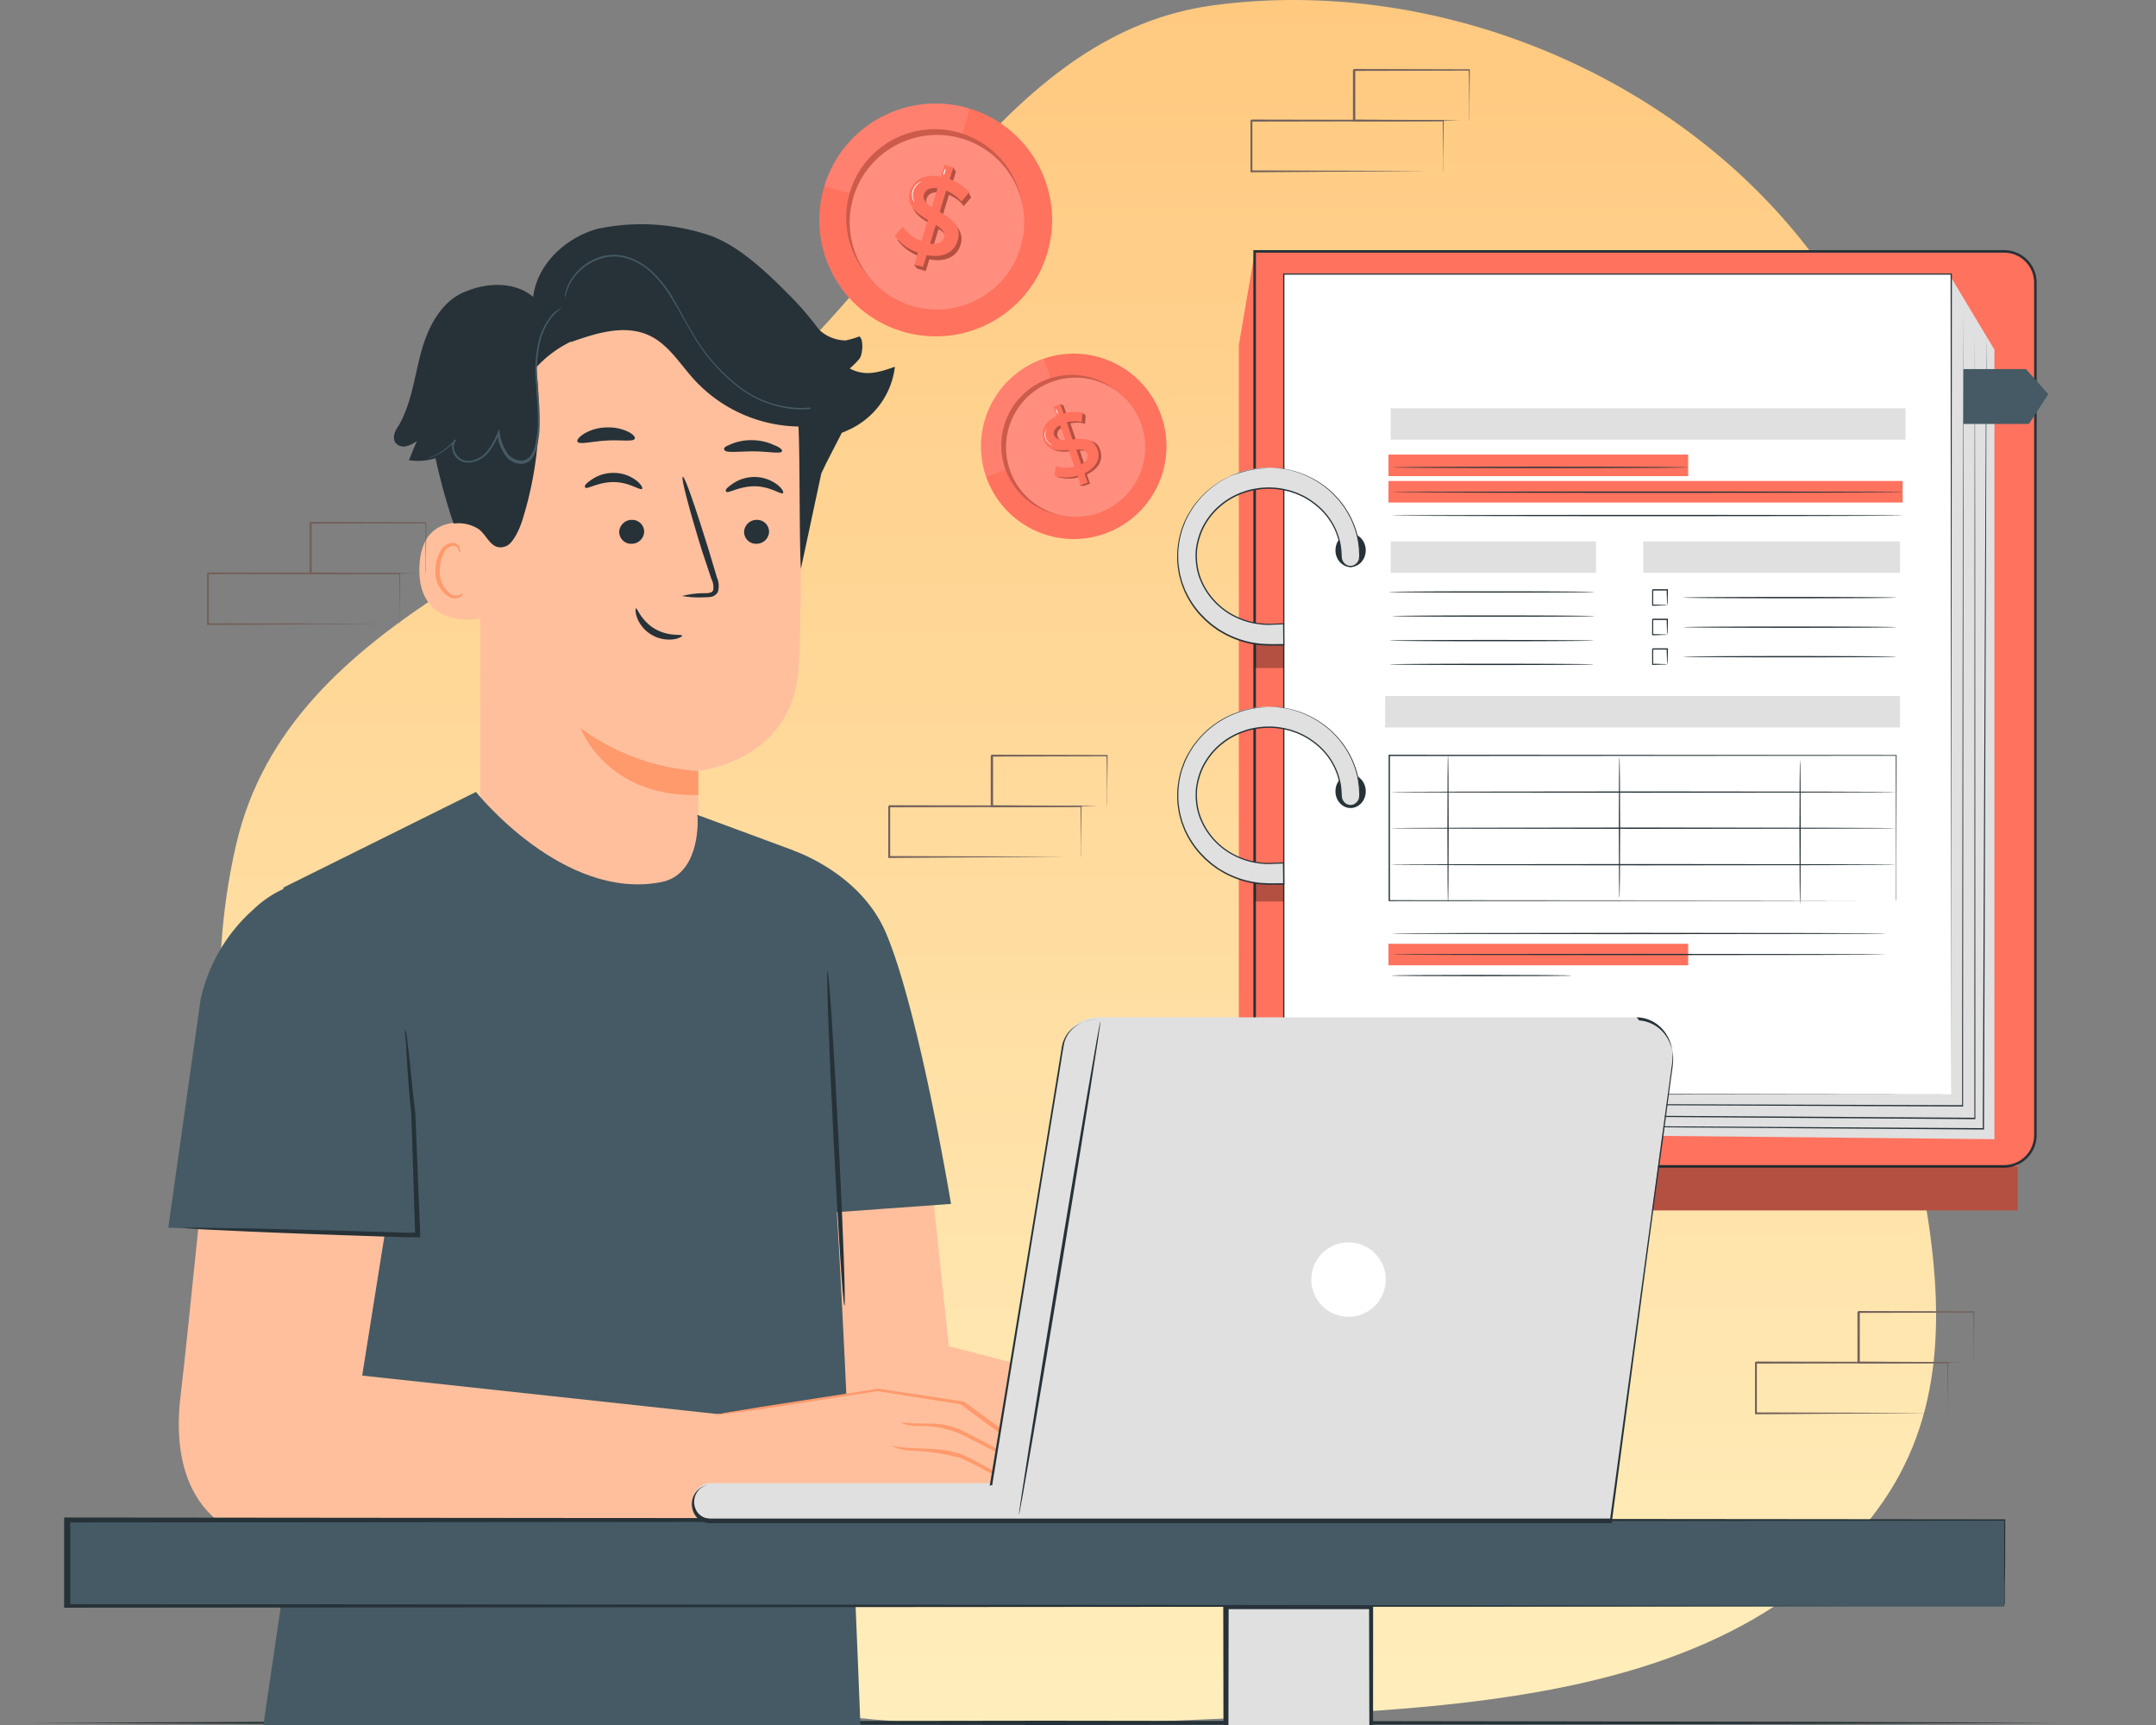 <svg width="500" height="400" fill="none" xmlns="http://www.w3.org/2000/svg"><rect width="100%" height="100%" fill="#808080" stroke="none"/><g clip-path="url(#a)"><path fill-rule="evenodd" clip-rule="evenodd" d="M431.07 195.939c-2.648-47.943 17.607-100.042-11.666-138.167C387.912 16.78 332.657-5.651 281.411 1.229c-47.381 6.378-69.14 57.976-105.427 89.15-42.228 36.261-108.72 51.239-121.245 105.56-13.885 60.269 12.096 127.49 58.189 168.696 44.447 39.702 109.006 36.62 168.483 33.969 55.899-2.508 120.672-3.512 153.954-48.516 31.707-42.927-1.432-100.759-4.295-154.149Z" fill="url(#b)"/><path d="m7 399.505 58.875-.252 58.875-.091L242.5 399l117.75.162 58.875.091 58.875.252-58.875.242-58.875.091L242.5 400l-117.75-.162-58.875-.091L7 399.505Z" fill="#263238"/><g clip-path="url(#c)"><path d="M291.014 58.296 287.3 80.034V280.67h180.634v-12.753l-176.92-209.62Z" fill="#FF725E"/><path d="M291.013 58.296h173.793a7.225 7.225 0 0 1 7.227 7.226v197.71a7.225 7.225 0 0 1-7.227 7.226H291.013V58.296Z" fill="#FF725E"/><path d="M464.806 270.749H290.67V58h174.136a7.528 7.528 0 0 1 7.517 7.522v197.71c0 4.152-3.365 7.511-7.517 7.517Zm-173.544-.593h173.544c3.821 0 6.919-3.103 6.924-6.924V65.522a6.93 6.93 0 0 0-6.924-6.93H291.262v211.564Z" fill="#263238"/><path d="m452.504 64.367 10.028 16.72v183.075l-156.273-1.557-8.552-8.849L452.504 64.367Z" fill="#E0E0E0"/><path d="M452.504 63.562H297.707v190.194h154.797V63.562Z" fill="#fff"/><path d="M452.504 253.756c0-1.185-.053-77.077-.136-190.194l.136.136H297.718l.154-.154v190.194l-.124-.131 154.798.131-154.84.172h-.13V63.431h155.088v.137c-.101 113.111-.16 188.985-.16 190.188Z" fill="#263238"/><path d="M316.731 127.607c0 2.138-1.575 3.874-3.512 3.874s-3.512-1.736-3.512-3.874 1.569-3.867 3.512-3.867 3.512 1.735 3.512 3.867Z" fill="#263238"/><path d="M291.013 154.912h6.693l-.017-5.763h-6.676v5.763Z" fill="#000" opacity=".3"/><path d="M294.224 108.446c-11.645 0-21.116 9.216-21.116 20.547 0 11.331 9.584 20.553 21.228 20.553h3.365l-.054-4.875-3.311.137c-9.269 0-16.927-7.108-16.927-15.815s7.539-15.808 16.815-15.808c9.275 0 16.815 7.107 16.815 15.808a2.161 2.161 0 0 0 1.925 2.375 2.157 2.157 0 0 0 2.375-2.375c0-11.313-9.47-20.547-21.115-20.547Z" fill="#E0E0E0"/><path d="M294.224 108.446h.497l1.469.06c.646.059 1.434.183 2.369.325 1.067.225 2.115.527 3.14.901a21.678 21.678 0 0 1 7.546 4.708l.912.978c.154.166.314.325.462.497l.426.551c.278.379.592.74.853 1.137l.782 1.244a21.093 21.093 0 0 1 2.292 5.822c.237 1.102.379 2.227.427 3.353.082.592.065 1.19-.066 1.777a2.447 2.447 0 0 1-1.131 1.427 2.123 2.123 0 0 1-1.854.089 2.37 2.37 0 0 1-1.273-1.398 2.943 2.943 0 0 1-.166-.965l-.053-.936a13.55 13.55 0 0 0-.237-1.884 15.402 15.402 0 0 0-3.465-7.018 17.618 17.618 0 0 0-4.899-3.838c-.314-.16-.645-.297-.971-.451a8.393 8.393 0 0 0-.989-.402l-1.025-.35c-.343-.106-.705-.178-1.054-.266a18.965 18.965 0 0 0-2.162-.374 18.05 18.05 0 0 0-4.448.119c-.747.112-1.493.266-2.221.462-.362.107-.717.243-1.084.361l-.539.19-.527.237a16.227 16.227 0 0 0-3.945 2.41 15.699 15.699 0 0 0-3.169 3.483 14.552 14.552 0 0 0-1.996 4.342 13.212 13.212 0 0 0-.515 4.815 14.006 14.006 0 0 0 1.101 4.78 16.346 16.346 0 0 0 7.949 8.263 16.767 16.767 0 0 0 5.431 1.611c.924.112 1.854.16 2.784.136l2.766-.113h.16v.154c0 1.653.018 3.282.048 4.875v.148h-3.862l-1.842-.095-1.807-.272a22.369 22.369 0 0 1-6.651-2.423c-.498-.302-1.013-.562-1.481-.9l-1.38-1.001-1.274-1.114a5.608 5.608 0 0 1-.592-.592l-.592-.592a20.793 20.793 0 0 1-3.554-5.331c-.243-.468-.385-.971-.592-1.445l-.273-.723-.201-.74c-.119-.492-.278-.971-.367-1.463-.089-.492-.154-.989-.231-1.475a20.014 20.014 0 0 1 .112-5.674c.136-.889.332-1.771.593-2.63.118-.42.266-.829.432-1.232.16-.397.284-.811.474-1.185.349-.752.746-1.48 1.184-2.185.214-.338.427-.675.634-1.013.207-.338.474-.622.705-.93a21.049 21.049 0 0 1 6.166-5.331c.26-.148.509-.308.764-.438l.776-.361c.474-.243.965-.45 1.469-.634l1.386-.486c.444-.13.876-.219 1.279-.325a15.973 15.973 0 0 1 2.18-.397c.314-.042.592-.101.876-.113l.729-.029.983-.042h.332l-.338.03-.983.059-.723.041c-.272 0-.556.083-.876.125-.729.095-1.451.231-2.162.42-.403.107-.829.202-1.274.338l-1.344.432c-.504.166-1.001.368-1.481.593l-.764.367c-.255.13-.498.29-.758.438a20.913 20.913 0 0 0-6.089 5.331c-.231.302-.474.592-.693.924l-.628 1.001c-.42.699-.805 1.421-1.143 2.168-.184.373-.302.782-.462 1.184a10.94 10.94 0 0 0-.426 1.22 18.817 18.817 0 0 0-.593 2.601 19.558 19.558 0 0 0-.094 5.609c.077.479.154.965.231 1.457.088.485.242.959.367 1.445l.195.729.273.71c.195.474.337.972.592 1.428a20.403 20.403 0 0 0 3.554 5.277l.592.592c.178.214.379.415.592.593l1.256 1.096 1.368.989c.462.325.972.592 1.463.888a22.222 22.222 0 0 0 6.569 2.369l1.777.261 1.818.095c1.22.029 2.458 0 3.708 0l-.148.148c0-1.599-.036-3.216-.053-4.869l.154.148-2.772.113c-.468.029-.942.029-1.41 0a10.418 10.418 0 0 1-1.422-.125 16.977 16.977 0 0 1-5.573-1.611 16.617 16.617 0 0 1-8.097-8.422 14.15 14.15 0 0 1-1.125-4.881 13.637 13.637 0 0 1 .527-4.916 14.717 14.717 0 0 1 2.037-4.424 15.912 15.912 0 0 1 3.228-3.554 16.577 16.577 0 0 1 4.022-2.452l.533-.243.557-.19c.367-.118.728-.26 1.102-.367.74-.201 1.492-.355 2.25-.468a18.097 18.097 0 0 1 4.526-.112c.74.082 1.474.207 2.197.379.355.088.717.165 1.072.266l1.037.361c.349.113.687.255 1.012.415.326.154.664.29.984.456a18.16 18.16 0 0 1 1.83 1.12 17.346 17.346 0 0 1 3.139 2.789 15.586 15.586 0 0 1 3.512 7.149c.125.634.208 1.274.243 1.914 0 .319.03.639.048.953 0 .296.053.592.148.877a2.13 2.13 0 0 0 1.137 1.261 1.857 1.857 0 0 0 1.641-.071c.497-.278.864-.74 1.024-1.285a4.745 4.745 0 0 0 .065-1.688 20.108 20.108 0 0 0-.414-3.317 20.633 20.633 0 0 0-2.251-5.769l-.764-1.238c-.267-.397-.592-.758-.847-1.125l-.415-.551c-.148-.172-.308-.332-.462-.498l-.9-.971a21.527 21.527 0 0 0-7.463-4.738 23.837 23.837 0 0 0-3.115-.924c-.93-.148-1.718-.285-2.37-.356l-1.463-.083h-.485ZM316.731 183.491c0 2.138-1.575 3.873-3.512 3.873s-3.512-1.735-3.512-3.873 1.569-3.868 3.512-3.868 3.512 1.73 3.512 3.868Z" fill="#263238"/><path d="M441.251 111.532H322.003v4.993h119.248v-4.993ZM391.503 105.414h-69.5v4.993h69.5v-4.993ZM391.503 218.845h-69.5v4.993h69.5v-4.993Z" fill="#FF725E"/><path d="M441.914 94.67H322.518v7.279h119.396v-7.28ZM440.629 161.404H321.233v7.279h119.396v-7.279ZM370.133 125.546h-47.615v7.279h47.615v-7.279ZM440.629 125.546h-59.533v7.279h59.533v-7.279Z" fill="#E0E0E0"/><path d="M391.503 108.387c0 .083-15.317.148-34.217.148s-34.223-.065-34.223-.148c0-.083 15.323-.154 34.223-.154s34.217.065 34.217.154ZM441.251 114.126c0 .083-26.488.154-59.153.154-32.666 0-59.16-.071-59.16-.154 0-.082 26.482-.154 59.16-.154 32.677 0 59.153.054 59.153.154ZM441.251 119.54c0 .083-26.488.154-59.153.154-32.666 0-59.16-.071-59.16-.154s26.482-.154 59.16-.154c32.677 0 59.153.071 59.153.154ZM369.724 137.268c0 .083-10.661.154-23.792.154-13.132 0-23.787-.071-23.787-.154s10.661-.154 23.787-.154c13.125 0 23.792.071 23.792.154ZM369.724 142.859c0 .083-10.477.154-23.395.154-12.919 0-23.396-.071-23.396-.154s10.472-.154 23.396-.154c12.924 0 23.395.071 23.395.154ZM369.528 148.545c0 .083-10.566.154-23.597.154-13.03 0-23.591-.071-23.591-.154s10.561-.154 23.591-.154c13.031 0 23.597.089 23.597.154ZM369.528 154.059c0 .083-10.566.154-23.597.154-13.03 0-23.591-.071-23.591-.154s10.561-.154 23.591-.154c13.031 0 23.597.071 23.597.154ZM439.71 138.577c0 .089-11.028.154-24.633.154-13.606 0-24.646-.065-24.646-.154s11.034-.166 24.622-.166c13.587 0 24.657.083 24.657.166ZM386.652 140.359a7.344 7.344 0 0 1-.065-1.018c0-.634-.053-1.505-.065-2.547l.13.136h-3.394l.143-.154v3.548l-.125-.13c.989 0 1.818.041 2.417.065.325 0 .651.029.977.065a4.529 4.529 0 0 1-.894.065c-.593 0-1.457.059-2.5.071h-.13v-3.684c-.13.142.178-.184.148-.154h3.518v.13c0 1.102-.041 2.008-.065 2.63 0 .326-.036.658-.095.977ZM439.71 145.43c0 .082-11.028.154-24.633.154-13.606 0-24.646-.072-24.646-.154 0-.083 11.034-.154 24.646-.154 13.611 0 24.633.065 24.633.154ZM386.652 147.212a7.43 7.43 0 0 1-.065-1.024c0-.628-.053-1.505-.065-2.541l.13.13h-3.393c-.036.03.272-.29.142-.154v3.554l-.125-.136c.989 0 1.819.041 2.417.071.326 0 .651.017.977.065a6.488 6.488 0 0 1-.894.065c-.592 0-1.457.053-2.5.065h-.13v-3.684l.148-.154h3.518v.136c0 1.096-.041 2.008-.065 2.624a5.984 5.984 0 0 1-.095.983ZM439.71 152.277c0 .082-11.028.154-24.633.154-13.606 0-24.646-.072-24.646-.154 0-.083 11.034-.154 24.646-.154 13.611 0 24.633.071 24.633.154ZM386.652 154.059a7.43 7.43 0 0 1-.065-1.024c0-.628-.053-1.499-.065-2.541l.13.13h-3.393l.142-.154v3.578l-.125-.131c.989 0 1.819.042 2.417.065.326 0 .651.024.977.066a5.035 5.035 0 0 1-.894.065c-.592 0-1.457.053-2.5.071h-.13v-3.696l.148-.154h3.518v.13c0 1.102-.041 2.008-.065 2.63a6.477 6.477 0 0 1-.095.965ZM439.711 208.895v-8.909c0-5.763-.03-14.185-.054-24.829l.089.095-117.554.059.148-.154v33.726l-.142-.148 83.959.065 24.663.047h8.944-8.896l-24.628.042-84.06.065h-.142v-33.939h.154l117.554.059h.095v.095c0 10.661-.042 19.108-.053 24.877v8.274c0 .385-.077.575-.077.575Z" fill="#263238"/><path d="M439.711 183.669c0 .082-26.245.154-58.638.154s-58.638-.072-58.638-.154c0-.083 26.245-.154 58.638-.154s58.638.071 58.638.154ZM439.711 192.044c0 .083-26.245.154-58.638.154s-58.638-.071-58.638-.154 26.245-.154 58.638-.154 58.638.071 58.638.154ZM439.711 200.508c0 .088-26.245.154-58.638.154s-58.638-.066-58.638-.154c0-.089 26.245-.154 58.638-.154s58.638.071 58.638.154Z" fill="#263238"/><path d="M335.815 209.203c-.083 0-.148-7.629-.148-17.035s.065-17.04.148-17.04c.083 0 .148 7.628.148 17.04 0 9.412-.065 17.035-.148 17.035ZM375.57 208.178c-.083 0-.148-7.285-.148-16.271 0-8.985.065-16.27.148-16.27.083 0 .148 7.285.148 16.27 0 8.986-.065 16.271-.148 16.271ZM417.458 209.712c-.077 0-.142-7.51-.142-16.78 0-9.269.065-16.78.142-16.78.077 0 .148 7.511.148 16.78 0 9.27-.065 16.78-.148 16.78ZM437.377 216.464c0 .089-25.676.154-57.335.154-31.658 0-57.334-.065-57.334-.154s25.664-.154 57.334-.154c31.671 0 57.335.071 57.335.154ZM437.377 221.333c0 .089-25.676.154-57.335.154-31.658 0-57.334-.065-57.334-.154s25.664-.154 57.334-.154c31.671 0 57.335.077 57.335.154ZM364.435 226.214c0 .088-9.34.154-20.861.154-11.52 0-20.866-.066-20.866-.154 0-.089 9.34-.154 20.866-.154s20.861.071 20.861.154Z" fill="#263238"/><path d="M291.013 209.055h6.693l-.017-5.764h-6.676v5.764Z" fill="#000" opacity=".3"/><path d="M294.224 163.88c-11.645 0-21.116 9.216-21.116 20.547 0 11.33 9.584 20.553 21.228 20.553h3.365l-.054-4.875-3.311.136c-9.269 0-16.927-7.107-16.927-15.814s7.545-15.809 16.815-15.809c9.269 0 16.815 7.108 16.815 15.809a2.162 2.162 0 1 0 4.3 0c0-11.307-9.47-20.547-21.115-20.547Z" fill="#E0E0E0"/><path d="M294.224 163.88h.497l1.469.059c.646.053 1.433.184 2.369.326 1.066.225 2.115.527 3.14.894a21.759 21.759 0 0 1 7.545 4.739l.913.971c.154.166.314.326.462.503l.426.551c.278.373.592.735.853 1.137l.782 1.244a21.1 21.1 0 0 1 2.292 5.823c.237 1.101.379 2.227.426 3.352a4.964 4.964 0 0 1-.065 1.777 2.447 2.447 0 0 1-1.131 1.427 2.123 2.123 0 0 1-1.854.089 2.38 2.38 0 0 1-1.273-1.404 2.93 2.93 0 0 1-.166-.959l-.054-.936a13.366 13.366 0 0 0-.236-1.883 15.474 15.474 0 0 0-3.459-7.049 16.68 16.68 0 0 0-3.092-2.742 18.179 18.179 0 0 0-1.807-1.096c-.314-.166-.645-.296-.971-.45-.32-.16-.652-.29-.989-.403l-1.025-.355c-.344-.101-.705-.172-1.054-.261a16.643 16.643 0 0 0-2.162-.373 18.372 18.372 0 0 0-6.669.592c-.362.101-.717.243-1.084.362l-.539.189-.528.231a16.455 16.455 0 0 0-3.944 2.417 15.572 15.572 0 0 0-3.169 3.482 14.494 14.494 0 0 0-1.996 4.336 13.22 13.22 0 0 0-.515 4.816c.077 1.646.45 3.263 1.101 4.779a16.335 16.335 0 0 0 7.949 8.293 16.757 16.757 0 0 0 5.431 1.605c.462.077.924.112 1.392.118.462.03.93.03 1.392 0l2.766-.112h.16v.154c0 1.652.018 3.275.047 4.868v.154h-3.861l-1.842-.088-1.807-.273a22.357 22.357 0 0 1-6.651-2.422c-.498-.303-1.013-.593-1.481-.901l-1.38-1.007-1.274-1.113a5.705 5.705 0 0 1-.592-.592l-.592-.593a20.634 20.634 0 0 1-3.554-5.33c-.243-.462-.385-.966-.592-1.446l-.273-.716-.201-.741c-.119-.491-.279-.977-.367-1.469l-.231-1.469a20.057 20.057 0 0 1 .112-5.68c.136-.888.332-1.765.592-2.624.119-.42.267-.829.433-1.232.16-.402.284-.811.474-1.184.349-.752.746-1.481 1.184-2.18l.634-1.013c.225-.325.474-.622.705-.93a20.994 20.994 0 0 1 6.166-5.36c.26-.148.509-.308.764-.444l.776-.356c.473-.242.965-.456 1.469-.633l1.386-.486c.444-.13.876-.225 1.279-.326.717-.183 1.445-.32 2.18-.403.313-.035.592-.094.876-.112h.729l.983-.036h.338-.338l-.983.066-.723.041c-.272 0-.557.083-.877.124a15.77 15.77 0 0 0-2.161.421c-.403.107-.83.201-1.274.338l-1.368.491c-.498.184-.989.397-1.463.64l-.764.361c-.255.136-.498.296-.758.444a20.915 20.915 0 0 0-6.089 5.331c-.231.308-.474.592-.693.924l-.628 1.007c-.42.699-.805 1.421-1.143 2.162-.184.373-.302.782-.462 1.184-.16.38-.302.77-.427 1.167a20.515 20.515 0 0 0-.675 8.216l.231 1.451c.089.485.243.959.367 1.451l.196.728.272.711c.196.468.338.966.593 1.428a20.416 20.416 0 0 0 3.553 5.277l.593.592c.177.213.379.415.592.593l1.256 1.095 1.315.966c.462.331.971.592 1.463.888a21.816 21.816 0 0 0 6.568 2.369l1.777.267 1.819.089c1.22.035 2.458 0 3.707 0l-.148.148c0-1.599-.018-3.222-.053-4.875l.154.148-2.772.113c-.468.029-.942.029-1.41 0a10.396 10.396 0 0 1-1.421-.119 16.915 16.915 0 0 1-5.526-1.634 16.576 16.576 0 0 1-8.097-8.423 14.123 14.123 0 0 1-1.126-4.88c-.047-.83-.035-1.659.042-2.488.101-.823.266-1.635.486-2.429a14.717 14.717 0 0 1 2.037-4.424 16.166 16.166 0 0 1 3.228-3.554 16.558 16.558 0 0 1 4.022-2.452l.533-.237.557-.189c.367-.125.728-.267 1.101-.368a19.7 19.7 0 0 1 2.251-.474 18.379 18.379 0 0 1 4.525-.112c.741.089 1.475.213 2.198.379.355.095.716.166 1.072.272l1.036.362c.344.112.682.249 1.013.408.326.154.664.297.983.462.634.338 1.244.711 1.831 1.12a16.535 16.535 0 0 1 3.139 2.79 15.577 15.577 0 0 1 3.512 7.149c.125.633.207 1.273.243 1.913 0 .32.03.634.047.953 0 .297.054.593.148.877.19.557.599 1.019 1.138 1.262a1.859 1.859 0 0 0 1.64-.077 2.177 2.177 0 0 0 1.025-1.286c.124-.55.142-1.119.065-1.682a20.121 20.121 0 0 0-.414-3.317 20.713 20.713 0 0 0-2.251-5.775l-.764-1.232c-.267-.396-.593-.758-.847-1.131l-.415-.545c-.148-.177-.308-.337-.462-.503l-.9-.966a21.727 21.727 0 0 0-7.463-4.738 24.74 24.74 0 0 0-3.116-.918c-.93-.148-1.717-.29-2.369-.356l-1.463-.088-.497-.012Z" fill="#263238"/><path d="M291.014 270.453 287.3 280.67h180.634v-10.217h-176.92Z" fill="#000" opacity=".3"/><path d="M302.149 258.352h12.053l33.074.166 110.76.669-.154.154v-15.157c0-47.242.03-90 .042-120.954 0-15.477.041-27.998.053-36.657v-13.44 3.477c0 2.28 0 5.639.03 9.963 0 8.66.029 21.18.047 36.657 0 30.954.03 73.712.048 120.954v15.329h-.154l-110.731-.764-33.08-.267-8.938-.083-2.322-.029-.728-.018Z" fill="#263238"/><path d="M299.584 255.835h12.041l33.003.077 110.565.361-.154.154v-15.992c.071-47.384.131-90.285.172-121.345.036-15.518.065-28.081.089-36.77 0-4.336.03-7.7.036-9.998v-3.483 50.251c0 31.06-.048 73.955-.077 121.345v16.146h-.154l-110.565-.462-33.003-.166-8.92-.065h-2.316l-.717-.053Z" fill="#263238"/><path d="M304.447 260.762h3.11l8.932.03 33.026.166 110.464.651-.154.154c0-4.46.036-9.216.054-14.013.195-46.834.373-89.219.503-119.906.083-15.34.148-27.755.19-36.337 0-4.289.053-7.618.065-9.88 0-1.126 0-1.984.029-2.57.03-.587 0-.877 0-.877v13.326c0 8.583-.053 20.998-.088 36.338-.107 30.687-.255 73.072-.415 119.906 0 4.797-.036 9.553-.053 14.013v.154h-.154l-110.464-.758-33.027-.26-8.932-.083-2.322-.03-.764-.024Z" fill="#263238"/><path d="M455.347 85.59h14.506l5.171 5.804-4.496 6.918h-15.193l.012-12.723Z" fill="#455A64"/><path d="M111.382 106.176v85.001c0 14.458 17.319 40.36 40.183 39.34h1.863c19.758-2.395 8.515-25.902 8.515-39.385v-12.396s21.644-1.996 23.218-23.418c.776-10.356.621-31.8.244-51.182-.443-20.757-16.743-37.721-37.477-38.985l-2.062-.133c-22.487-.178-35.038 18.805-34.484 41.158Z" fill="#FFBF9D"/><path d="M161.921 178.78a51.755 51.755 0 0 1-27.299-9.957s5.855 16.078 27.343 15.523l-.044-5.566Z" fill="#FF9A6C"/><path d="M148.903 113.361c-.421.444-2.905-1.53-6.497-1.574-3.593-.045-6.254 1.73-6.653 1.286-.399-.444.244-1.02 1.419-1.841 1.553-1.086 3.415-1.618 5.3-1.574a8.562 8.562 0 0 1 5.167 1.818c1.109.887 1.464 1.686 1.264 1.885ZM149.391 123.34a2.898 2.898 0 0 1-2.972 2.75c-1.508.045-2.772-1.153-2.816-2.683v-.111a2.914 2.914 0 0 1 2.971-2.75 2.775 2.775 0 0 1 2.817 2.728v.066ZM158.174 138.198a21.278 21.278 0 0 1 5.411-.643c.842 0 1.641-.155 1.818-.709.133-.865 0-1.752-.399-2.528l-2.218-6.653c-2.883-9.336-4.923-16.987-4.435-17.098.488-.111 3.016 7.363 5.921 16.699l1.996 6.652a4.905 4.905 0 0 1 .222 3.327 2.28 2.28 0 0 1-1.464 1.131 6.277 6.277 0 0 1-1.441.111 22.098 22.098 0 0 1-5.411-.289ZM147.219 101.719c-.333.798-3.216.222-6.653.443-3.437.222-6.232.998-6.653.244-.177-.354.355-1.086 1.508-1.818a10.522 10.522 0 0 1 5.012-1.464c1.752-.11 3.526.2 5.122.932 1.22.576 1.819 1.286 1.664 1.663ZM181.348 104.668c-.377.643-3.172 0-6.653 0-3.482 0-6.209.4-6.653-.266-.443-.665.377-.909 1.552-1.441a12.157 12.157 0 0 1 5.012-.887 12.11 12.11 0 0 1 4.99 1.175c1.352.488 1.907 1.109 1.752 1.419Z" fill="#263238"/><path d="M112.158 122.165c-.355-.177-14.459-5.256-14.902 9.425-.444 14.68 14.414 12.064 14.436 11.664.022-.399.466-21.089.466-21.089Z" fill="#FFBF9D"/><path d="M107.369 137.555s-.244.178-.688.355a2.576 2.576 0 0 1-1.907 0 6.385 6.385 0 0 1-2.772-5.766c0-1.264.289-2.506.821-3.637a2.96 2.96 0 0 1 1.996-1.907 1.302 1.302 0 0 1 1.485.754c.178.422 0 .71.156.732.155.022.332-.244.221-.843a1.614 1.614 0 0 0-.554-.953 1.957 1.957 0 0 0-1.397-.399 3.57 3.57 0 0 0-2.75 2.217c-.643 1.264-.998 2.639-.998 4.058a6.667 6.667 0 0 0 3.548 6.454 2.832 2.832 0 0 0 2.351-.311c.466-.399.554-.732.488-.754Z" fill="#FF9A6C"/><path d="M92.488 98.636c2.993-5.21 3.636-11.398 5.233-17.186 1.597-5.788 4.746-11.82 10.401-13.904 5.078-2.085 11.332-2.218 15.523 1.286.953-7.628 7.562-13.749 14.991-15.79a49.619 49.619 0 0 1 26.611 1.775c5.544 2.218 10.933 6.653 17.497 13.305 2.772 2.75 5.3 5.7 7.584 8.87l6.652 19.96-5.433 10.555a91.964 91.964 0 0 1-1.064 2.217l-4.746 22.176c-.399-6.032-.199-26.988-.576-32.997a33.633 33.633 0 0 1-24.083-10.778c-3.327-3.615-5.966-8.16-10.379-10.267-5.721-2.75-12.462-.621-18.406 1.508l.244-.222a26.732 26.732 0 0 0-8.205 6.076 83.571 83.571 0 0 1-3.215 35.481c-.532 1.708-2.04 5.234-3.704 5.921-3.282 1.309-4.191-2.04-6.209-3.792a8.611 8.611 0 0 0-6.01-1.419 138.498 138.498 0 0 1-4.191-15.168c-1.996.621-4.102.798-6.165.466.621-1.508 1.22-3.039 1.84-4.436a7.078 7.078 0 0 1-2.616 1.22 2.394 2.394 0 0 1-2.506-1.064c-.554-1.398.178-2.706.932-3.793Z" fill="#263238"/><path d="M130.43 71.25c-.776.62-1.53 1.285-2.217 1.995a15.261 15.261 0 0 0-3.194 7.14 28.112 28.112 0 0 0-.488 5.456c0 1.951.2 4.058.377 6.298.222 2.328.311 4.679.244 7.008a25.898 25.898 0 0 1-.443 3.703 7.73 7.73 0 0 1-1.464 3.615 3.185 3.185 0 0 1-3.016 1.042 4.9 4.9 0 0 1-2.727-1.486 11.08 11.08 0 0 1-2.218-5.433h.444a17.321 17.321 0 0 1-2.551 4.435c-1.042 1.242-2.528 2.018-4.124 2.218a4.027 4.027 0 0 1-2.218-.355 3.327 3.327 0 0 1-1.508-1.464 3.528 3.528 0 0 1-.488-1.885c0-.621.244-1.197.666-1.663l.244.2a14.15 14.15 0 0 1-4.569 3.503c-.465.222-.931.4-1.419.555a1.932 1.932 0 0 1-.51.133c.155-.089.31-.155.488-.2.31-.133.776-.332 1.375-.643a14.073 14.073 0 0 0 4.435-3.548l.222.2a2.694 2.694 0 0 0 0 3.171c.31.554.798 1.02 1.375 1.308.621.289 1.308.377 1.995.289a6.049 6.049 0 0 0 3.837-2.218 17.703 17.703 0 0 0 2.461-4.435l.289-.688.155.732c.199 1.885.909 3.659 2.018 5.189.665.688 1.508 1.176 2.461 1.331a2.693 2.693 0 0 0 2.551-.887 7.24 7.24 0 0 0 1.352-3.371c.244-1.197.377-2.417.444-3.637a56.12 56.12 0 0 0-.222-6.963c-.155-2.218-.333-4.435-.333-6.32 0-1.863.2-3.704.555-5.522a15.42 15.42 0 0 1 3.415-7.207 9.136 9.136 0 0 1 2.306-1.597ZM196.87 91.319l-.155.132-.532.4a8.064 8.064 0 0 1-.91.598c-.421.267-.842.488-1.286.688a19.095 19.095 0 0 1-9.136 1.774 24.297 24.297 0 0 1-12.973-4.635 41.557 41.557 0 0 1-11.243-12.662c-1.597-2.573-2.883-5.212-4.436-7.65a28.153 28.153 0 0 0-4.856-6.454 14.548 14.548 0 0 0-6.209-3.681 10.315 10.315 0 0 0-6.232.288 12.08 12.08 0 0 0-4.435 2.728c-.976.909-1.774 1.995-2.395 3.17a16.548 16.548 0 0 0-1.064 3.216v-.887c.177-.843.443-1.64.798-2.417a11.86 11.86 0 0 1 2.351-3.282 12.413 12.413 0 0 1 4.435-2.86 10.35 10.35 0 0 1 3.06-.666 10.954 10.954 0 0 1 3.393.31 15.217 15.217 0 0 1 6.431 3.748c1.951 1.93 3.637 4.125 4.945 6.542 1.464 2.462 2.75 5.1 4.324 7.65a41.97 41.97 0 0 0 11.088 12.53 23.833 23.833 0 0 0 12.729 4.657c3.083.2 6.187-.355 9.026-1.596a30.165 30.165 0 0 0 3.282-1.641Z" fill="#455A64"/><path d="M181.591 114.337c-.421.444-2.905-1.53-6.498-1.574-3.592-.045-6.231 1.729-6.652 1.264-.422-.466.266-.998 1.419-1.819a8.853 8.853 0 0 1 10.467.222c1.109.887 1.463 1.707 1.264 1.907ZM178.353 123.34a2.898 2.898 0 0 1-2.972 2.75c-1.508.045-2.772-1.153-2.816-2.683v-.111a2.914 2.914 0 0 1 2.971-2.75 2.775 2.775 0 0 1 2.817 2.728v.066ZM188.466 74.664a9.202 9.202 0 0 0 7.628 4.28 20.207 20.207 0 0 0 3.194-.931c1.042.643.798 4.213 0 5.211a20.918 20.918 0 0 1-2.218 2.218c3.504 1.885 6.653.953 10.467-.4a18.43 18.43 0 0 1-10.932 14.725 6.42 6.42 0 0 1-5.921.111 7.474 7.474 0 0 1-2.595-4.612 81.908 81.908 0 0 1-2.617-19.67l2.994-.932ZM158.195 147.401c0 .178-.643.643-1.974.843a8.024 8.024 0 0 1-5.1-1.042 7.84 7.84 0 0 1-3.371-3.948c-.466-1.264-.399-2.106-.222-2.217.178-.111 1.242 3.016 4.436 4.834 3.193 1.819 6.164 1.109 6.231 1.53Z" fill="#263238"/><path d="m215.143 265.954 4.901 46.214 68.39 17.741s2.018 24.083 0 24.66c-2.018.576-85.155 1.33-92.606-10.179-7.451-11.509-.954 2.107-1.841 0s-13.616-70.786-13.616-70.786l34.772-7.65Z" fill="#FFBF9D"/><path d="M267.789 352.129s18.893 2.218 23.306 2.351 16.921-3.038 16.921-3.038 20.401 3.903 21.444 2.816c1.042-1.087 2.439-2.218 1.175-3.193-1.264-.976-16.831-5.966-16.831-5.966l10.666-.155s15.302 4.236 16.477 3.814c1.175-.421 2.772-2.217 1.885-3.814l-.887-1.53c.665-1.53.066-3.326-1.375-4.169l-1.442-.599.4-1.286a5.091 5.091 0 0 0-2.218-5.1c-2.994-2.107-9.247-6.764-9.247-6.764l-19.715-3.105-37.699 5.611" fill="#FFBF9D"/><path d="M270.716 345.188a31.069 31.069 0 0 0 2.217 1.974 13.71 13.71 0 0 0 7.695 2.217 29.277 29.277 0 0 0 11.665-3.06c4.235-1.774 8.87-4.235 14.525-4.435a38.06 38.06 0 0 0 3.881 0 1.93 1.93 0 0 0 1.796-1.974c-.133-.798-1.441-1.064-2.617-1.33l-3.459-.865-11.975-2.994-8.05-2.217a17.287 17.287 0 0 1-2.927-.932c1.02.044 2.04.222 3.038.488l8.116 1.752 12.042 2.772 3.481.798c.621.133 1.242.311 1.841.51a2.439 2.439 0 0 1 1.619 1.663c.177 1.664-1.02 3.172-2.684 3.349a40.546 40.546 0 0 1-4.036 0c-5.255.266-9.89 2.595-14.192 4.435a29.245 29.245 0 0 1-12.086 2.905c-2.861 0-5.633-.953-7.939-2.661a9.326 9.326 0 0 1-1.619-1.619 2.641 2.641 0 0 1-.332-.776ZM306.175 332.703c0-.355 7.451.532 16.476-.554 1.131-.133 2.218-.311 3.282-.466h.266l.178.177a39.489 39.489 0 0 0 11.487 6.121 9.196 9.196 0 0 1-3.77-.687 26.158 26.158 0 0 1-8.427-4.569l.444.133a77.97 77.97 0 0 1-3.305.466 60.153 60.153 0 0 1-11.819.244 16.156 16.156 0 0 1-4.812-.865ZM324.204 339.068c.133-.311 3.97 1.33 8.871 2.395 4.9 1.064 9.114 1.197 9.136 1.53a27.525 27.525 0 0 1-18.073-3.925h.066Z" fill="#FF9A6C"/><path d="M200.773 431.962s-5.233-141.504-7.85-166.053c-2.617-24.548-9.004-68.745-9.004-68.745l-22.176-8.205v.199c.244 2.75 0 13.772-8.404 15.391-22.753 4.435-42.955-20.912-42.955-20.912l-44.662 22.176 5.012 128.42-13.306 90.7 143.345 7.029Z" fill="#455A64"/><path d="m172.699 328.578-88.704-9.602 9.38-58.877-32.11-13.106H49.8s-6.431 64.599-7.917 76.64c-1.575 12.751 0 33.885 27.343 35.105 13.305.576 101.432-5.921 101.432-5.921l2.041-24.239Z" fill="#FFBF9D"/><path d="M84.66 208.651c19.027 11.088 12.197 77.815 12.197 77.815l-57.834-1.774 7.495-52.911a39.083 39.083 0 0 1 12.197-20.846 24.87 24.87 0 0 1 12.396-6.542c4.945-.842 9.98.732 13.55 4.258ZM205.408 216.213c-6.054-14.059-21.732-19.093-21.732-19.093l6.143 84.268 30.735-2.218s-7.473-45.061-15.146-62.957Z" fill="#455A64"/><path d="M191.925 225.083c.31 0 1.441 17.364 2.528 38.808 1.086 21.444 1.707 38.83 1.374 38.852-.332.023-1.441-17.363-2.528-38.807-1.086-21.444-1.685-38.83-1.374-38.853Z" fill="#263238"/><path d="M163.118 352.129s18.894 2.218 23.307 2.351 16.942-3.038 16.942-3.038 20.402 3.903 21.444 2.816c1.043-1.087 2.44-2.218 1.176-3.193-1.264-.976-16.81-5.966-16.81-5.966l10.645-.155s15.301 4.236 16.476 3.814c1.176-.421 2.772-2.217 1.885-3.814l-.887-1.53c.666-1.53.067-3.326-1.375-4.169l-1.441-.599.399-1.286a5.089 5.089 0 0 0-2.217-5.1c-2.994-2.107-9.248-6.764-9.248-6.764l-19.714-3.105-37.699 5.611" fill="#FFBF9D"/><path d="M165.979 328.068a2.43 2.43 0 0 1 .665-.155l1.952-.377 7.54-1.242 27.498-4.28h.133l19.648 2.972h.11l6.831 4.99a33.29 33.29 0 0 1 3.57 2.772 5.658 5.658 0 0 1 1.375 4.656c-.111.4-.266.843-.399 1.287l-.311-.688 1.419.577a3.485 3.485 0 0 1 1.797 2.084 4.707 4.707 0 0 1-.133 2.817v-.51c.354.665.709 1.131 1.086 1.973a2.903 2.903 0 0 1-.421 2.55 4.185 4.185 0 0 1-1.885 1.619 2.375 2.375 0 0 1-.798 0h-.577l-1.109-.199c-2.927-.577-5.81-1.309-8.737-2.063l-5.677-1.53h.177l-10.666.133.177-1.109c3.837 1.265 7.607 2.529 11.266 3.837a53.854 53.854 0 0 1 5.433 2.107c.288.133.532.332.709.598.222.311.311.666.244 1.043a3.104 3.104 0 0 1-.82 1.463c-.333.377-.666.71-.976 1.02a1.549 1.549 0 0 1-.976.355h-.754a94.292 94.292 0 0 1-10.578-1.353 288.202 288.202 0 0 1-9.624-1.751h.2a98.07 98.07 0 0 1-16.61 2.949c-5.034-.222-9.27-.843-12.796-1.22l-8.094-1.02-2.218-.31-.709-.156h.732l2.217.178 8.139.798c3.504.289 7.828.821 12.729.998 5.544-.599 11.021-1.619 16.388-3.104h.222c3.038.576 6.275 1.13 9.624 1.685 3.459.599 6.919 1.02 10.423 1.264H224.368l.932-.976c.243-.266.443-.576.554-.931 0-.2 0-.355-.421-.555-1.575-.731-3.482-1.352-5.256-1.995-3.659-1.287-7.429-2.528-11.265-3.793l-3.26-1.064h3.415l10.666-.155h.156l5.654 1.508c2.928.754 5.811 1.508 8.649 2.062l1.065.2c.266.022.532.022.798 0a3.163 3.163 0 0 0 1.353-1.176c.332-.443.421-1.02.288-1.552-.2-.466-.665-1.197-.976-1.774l-.133-.222v-.266a3.45 3.45 0 0 0 .111-2.062 2.415 2.415 0 0 0-1.22-1.419l-1.419-.577-.488-.2.155-.488c.133-.443.289-.887.4-1.286a4.476 4.476 0 0 0-1.109-3.681 35.384 35.384 0 0 0-3.371-2.617l-6.83-5.034h.222l-19.626-3.104h.155l-27.343 4.258-7.584.997-1.974.244a1.765 1.765 0 0 1-.687 0Z" fill="#FF9A6C"/><path d="M206.738 335.298a12.339 12.339 0 0 0 4.701 1.086c3.815.133 7.629.71 11.31 1.708a61.442 61.442 0 0 1 5.655 2.838 41.921 41.921 0 0 0 4.812 2.085 17.084 17.084 0 0 0 4.657 1.264 51.945 51.945 0 0 0-4.435-1.863 81.88 81.88 0 0 1-4.657-2.217c-1.841-1.087-3.748-2.085-5.722-2.928a23.31 23.31 0 0 0-6.386-1.242c-1.974-.133-3.726-.155-5.189-.243-2.928-.089-4.702-.621-4.746-.488ZM208.801 329.865c1.331.576 2.772.842 4.236.82a22.433 22.433 0 0 1 9.846 1.907c3.592 1.774 6.83 3.482 9.225 4.613a21.184 21.184 0 0 0 3.925 1.685 19.618 19.618 0 0 0-3.637-2.217 177.152 177.152 0 0 0-9.114-4.857 15.893 15.893 0 0 0-5.566-1.597c-1.774-.177-3.349-.11-4.657-.133-2.639-.044-4.213-.354-4.258-.221Z" fill="#FF9A6C"/><path d="M42.791 284.692a4.13 4.13 0 0 1 1.043 0h2.971l10.91.156c9.204.199 21.933.532 35.992.975h3.171l-.599.599c-.332-10.733-.642-20.557-.909-28.452-.665-5.898-.887-10.688-1.13-14.037 0-1.53-.2-2.794-.267-3.836a6.888 6.888 0 0 1 0-1.353c.178.421.288.865.31 1.33.134.865.311 2.218.489 3.815.42 3.326.776 8.16 1.53 13.948.332 7.873.71 17.741 1.153 28.43v.621H93.75c-14.059-.444-26.766-.909-35.969-1.309l-10.91-.51-2.95-.221c-.377 0-.776-.045-1.13-.156Z" fill="#263238"/><path d="M317.905 372.553h-33.574v206.924h33.574V372.553Z" fill="#E0E0E0"/><path d="M317.929 579.477v-16.011c0-10.312 0-25.214-.155-43.753 0-37.079-.155-88.704-.266-147.16l.576.577h-33.729l.576-.577a608301.4 608301.4 0 0 0-.288 206.924l-.288-.289 24.815.155h8.759-8.649l-24.992.178h-.31v-.288c0-40.981-.155-118.353-.289-206.924v-.576h34.75v.576c0 58.589-.199 110.37-.266 147.559 0 18.494 0 33.264-.155 43.62v14.747c0 .798-.089 1.242-.089 1.242Z" fill="#263238"/><path d="M464.754 352.462H15.537v20.091h449.217v-20.091Z" fill="#455A64"/><path d="M464.755 372.553v-20.091l.155.155-449.195.421.577-.576v20.091l-.577-.576 318.202.244 95.867.155h35.037-34.771l-95.734.177-318.623.244h-.82v-20.912h.598l449.195.422h.377v.155c0 6.897 0 11.931-.111 15.257v3.659c0 .82-.177 1.175-.177 1.175Z" fill="#263238"/><path d="M379.555 235.905h-124.34c-4.125 0-8.072 2.218-8.693 6.653l-16.544 101.366H164.56a4.161 4.161 0 0 0-3.837 4.435 4.144 4.144 0 0 0 3.837 3.837h208.985l14.282-106.001c.798-4.834-2.484-9.403-7.318-10.179-.311-.044-.621-.089-.954-.111Z" fill="#E0E0E0"/><path d="M379.555 235.905a9.386 9.386 0 0 1 2.218.333 8.41 8.41 0 0 1 4.834 3.881 9.26 9.26 0 0 1 1.286 4.435c0 .909-.066 1.796-.222 2.683-.111.932-.266 1.907-.399 2.905-.554 4.058-1.175 8.715-1.907 13.949a158985.28 158985.28 0 0 1-11.975 88.216l.222-.178H164.56c-.422 0-.843-.089-1.242-.244-.799-.332-1.464-.909-1.863-1.685a4.134 4.134 0 0 1 .665-4.768 3.473 3.473 0 0 1 2.218-1.042h65.796v-.222c5.544-34.084 10.711-65.885 15.368-94.403.288-1.774.576-3.548.842-5.3.155-.887.289-1.774.466-2.617.2-.798.554-1.552 1.02-2.217a7.643 7.643 0 0 1 4.08-2.861 10.41 10.41 0 0 1 2.484-.443h120.415-120.348a12.76 12.76 0 0 0-2.573.465c-1.774.488-3.348 1.53-4.435 3.016a7.836 7.836 0 0 0-1.109 2.484c-.177.887-.288 1.752-.443 2.639l-.865 5.3c-4.679 28.518-9.868 60.318-15.523 94.381l.244-.222h-65.419c-.998.044-1.907.488-2.595 1.197-1.397 1.442-1.685 3.615-.754 5.389a4.08 4.08 0 0 0 2.218 1.952c.466.177.953.266 1.441.266h209.141v-.2c4.945-37.034 8.871-67.259 11.798-88.216.687-5.255 1.308-9.912 1.84-13.971l.4-2.905a18.29 18.29 0 0 0 .199-2.705 9.486 9.486 0 0 0-1.33-4.435 8.257 8.257 0 0 0-4.923-3.859 6.514 6.514 0 0 0-1.597-.266l-.621-.732Z" fill="#263238"/><path d="M304.113 296.712a8.622 8.622 0 0 0 8.626 8.626 8.622 8.622 0 0 0 8.627-8.626 8.623 8.623 0 0 0-8.627-8.627 8.622 8.622 0 0 0-8.626 8.627Z" fill="#fff"/><path d="M236.299 351.22c.2 0 4.591-25.547 9.802-57.125 5.211-31.579 9.292-57.214 9.092-57.236-.199-.022-4.568 25.547-9.802 57.125-5.233 31.578-9.269 57.236-9.092 57.236Z" fill="#263238"/><path d="M242.822 58.88c-4.35 14.258-19.441 22.292-33.7 17.942-14.259-4.35-22.293-19.44-17.943-33.7 4.35-14.26 19.428-22.295 33.7-17.943 14.259 4.35 22.295 19.428 17.947 33.675l-.004.025Z" fill="#FF725E"/><path d="M224.879 25.179c-14.261-4.338-29.352 3.696-33.702 17.956 0 0 17.904 6.34 24.496.362 6.593-5.978 9.206-18.318 9.206-18.318Z" fill="#fff" opacity=".1"/><path d="M236.384 56.465c-3.306 10.836-14.781 16.944-25.617 13.639-10.836-3.306-16.945-14.782-13.639-25.618 3.306-10.836 14.781-16.944 25.617-13.638 10.836 3.306 16.947 14.768 13.639 25.617Z" fill="#FF725E"/><path d="M236.384 56.465c-3.306 10.836-14.781 16.944-25.617 13.639-10.836-3.306-16.945-14.782-13.639-25.618 3.306-10.836 14.781-16.944 25.617-13.638 10.836 3.306 16.947 14.768 13.639 25.617Z" fill="#000" opacity=".2"/><path d="M236.652 57.444c-3.272 10.686-14.579 16.704-25.268 13.445-10.687-3.27-16.704-14.578-13.445-25.267 3.258-10.689 14.578-16.704 25.267-13.446l.025.004c10.672 3.282 16.677 14.587 13.421 25.264Z" fill="#FF725E"/><path d="M236.652 57.444c-3.272 10.686-14.579 16.704-25.268 13.445-10.687-3.27-16.704-14.578-13.445-25.267 3.258-10.689 14.578-16.704 25.267-13.446l.025.004c10.672 3.282 16.677 14.587 13.421 25.264Z" fill="#fff" opacity=".2"/><path d="m218.574 50.1 1.497-4.927c.87.386 1.698.88 2.431 1.49.361.35.69.733.989 1.15l.111-.139 1.308-1.544.309-.353-.607-1.21-.474.073a9.607 9.607 0 0 0-3.276-2.13l.827-2.734-.633-.942-.218.688-1.157-.35-.846 2.77c-3.948-.8-6.426.83-7.193 3.33-1.03 3.412 1.616 5.19 4.163 6.685l-1.497 4.926a9.798 9.798 0 0 1-4.343-3.367l-1.859 2.146a11.252 11.252 0 0 0 5.388 3.868l-.625 2.056-.963-.27.763.936 2.006.617.842-2.746c3.977.779 6.477-.822 7.231-3.323 1.048-3.448-1.653-5.21-4.174-6.7Zm-1.865-1.137c-1.291-.846-2.181-1.71-1.834-2.843s1.336-1.733 3.164-1.477l-1.33 4.32Zm-.375 8.489 1.322-4.348c1.352.868 2.313 1.769 1.894 2.955-.419 1.187-1.359 1.627-3.21 1.355l-.006.038Z" fill="#FF725E"/><path d="m218.574 50.1 1.497-4.927c.87.386 1.698.88 2.431 1.49.361.35.69.733.989 1.15l.111-.139 1.308-1.544.309-.353-.607-1.21-.474.073a9.607 9.607 0 0 0-3.276-2.13l.827-2.734-.633-.942-.218.688-1.157-.35-.846 2.77c-3.948-.8-6.426.83-7.193 3.33-1.03 3.412 1.616 5.19 4.163 6.685l-1.497 4.926a9.798 9.798 0 0 1-4.343-3.367l-1.859 2.146a11.252 11.252 0 0 0 5.388 3.868l-.625 2.056-.963-.27.763.936 2.006.617.842-2.746c3.977.779 6.477-.822 7.231-3.323 1.048-3.448-1.653-5.21-4.174-6.7Zm-1.865-1.137c-1.291-.846-2.181-1.71-1.834-2.843s1.336-1.733 3.164-1.477l-1.33 4.32Zm-.375 8.489 1.322-4.348c1.352.868 2.313 1.769 1.894 2.955-.419 1.187-1.359 1.627-3.21 1.355l-.006.038Z" fill="#000" opacity=".3"/><path d="m214.9 59.158-.842 2.745-2.008-.604.827-2.735a11.17 11.17 0 0 1-5.388-3.868l1.86-2.145a9.7 9.7 0 0 0 4.33 3.365l1.509-4.925c-2.534-1.492-5.171-3.334-4.163-6.685.761-2.462 3.246-4.13 7.181-3.331l.845-2.77 2.021.605-.827 2.735a10.903 10.903 0 0 1 4.524 3.007l-1.761 2.173a11.027 11.027 0 0 0-3.577-2.534l-1.509 4.925c2.521 1.49 5.234 3.254 4.166 6.66-.711 2.56-3.211 4.16-7.188 3.382Zm1.186-11.123 1.338-4.37c-1.826-.27-2.837.393-3.164 1.477-.326 1.084.535 2.047 1.826 2.893Zm2.82 7.067c.374-1.231-.54-2.1-1.879-2.965l-1.322 4.347c1.876.276 2.893-.333 3.214-1.38l-.013-.002Z" fill="#FF725E"/><path d="M212.06 46.89a1.642 1.642 0 0 1-.393-.74 3.203 3.203 0 0 1 1.249-3.676c.231-.172.492-.288.77-.337 0 0-.28.151-.685.452-.521.4-.911.947-1.129 1.558a3.37 3.37 0 0 0-.064 1.92c.152.538.319.807.252.822ZM218.772 40.71a1.942 1.942 0 0 1 .124-.843c.054-.275.17-.541.346-.773.022.286-.021.576-.124.844-.054.275-.17.541-.346.773Z" fill="#fff"/><path d="M269.34 96.469c3.872 11.22-2.092 23.458-13.309 27.351-11.221 3.872-23.459-2.092-27.352-13.309-3.872-11.22 2.092-23.459 13.313-27.33 11.221-3.873 23.459 2.091 27.351 13.308l-.003-.02Z" fill="#FF725E"/><path d="M241.989 83.16c-11.221 3.872-17.185 16.11-13.309 27.351l.007.041s14.497-4.303 15.933-11.305-2.628-16.067-2.628-16.067l-.003-.02Z" fill="#fff" opacity=".1"/><path d="M264.04 97.936c2.952 8.539-1.573 17.871-10.113 20.823-8.54 2.953-17.871-1.573-20.823-10.113-2.949-8.518 1.543-17.801 10.034-20.788 8.532-2.993 17.856 1.491 20.85 10.023l.011.062.041-.007Z" fill="#FF725E"/><path d="M264.04 97.936c2.952 8.539-1.573 17.871-10.113 20.823-8.54 2.953-17.871-1.573-20.823-10.113-2.949-8.518 1.543-17.801 10.034-20.788 8.532-2.993 17.856 1.491 20.85 10.023l.011.062.041-.007Z" fill="#000" opacity=".2"/><path d="M264.7 98.435c2.91 8.419-1.555 17.612-9.975 20.523-8.419 2.91-17.612-1.556-20.523-9.975-2.91-8.42 1.555-17.613 9.975-20.523s17.592 1.559 20.502 9.978l.021-.003Z" fill="#FF725E"/><path d="M264.7 98.435c2.91 8.419-1.555 17.612-9.975 20.523-8.419 2.91-17.612-1.556-20.523-9.975-2.91-8.42 1.555-17.613 9.975-20.523s17.592 1.559 20.502 9.978l.021-.003Z" fill="#fff" opacity=".2"/><path d="m249.597 102.187-1.366-4.003a9.103 9.103 0 0 1 2.263-.166c.392.058.792.157 1.174.28l-.025-.144.118-1.612-.062-.35-.936-.493-.293.264a7.783 7.783 0 0 0-3.111.168l-.739-2.14-.862-.314.098.555-.921.312.747 2.18c-2.904 1.342-3.745 3.549-3.055 5.528.919 2.681 3.471 2.591 5.788 2.372l1.34 3.859a7.654 7.654 0 0 1-4.375-.139l-.194 2.262a8.973 8.973 0 0 0 5.28-.021l.562 1.62-.739.258.916.262 1.599-.558-.743-2.161c2.921-1.365 3.786-3.555 3.097-5.534-.659-2.642-3.244-2.504-5.561-2.285Zm-1.737.137c-1.223.047-2.138-.089-2.535-1.016-.398-.927.051-1.75 1.364-2.363l1.171 3.379Zm3.731 5.622-1.178-3.421c1.261-.074 2.262.068 2.601 1.026.339.959-.083 1.691-1.423 2.395Z" fill="#FF725E"/><path d="m249.597 102.187-1.366-4.003a9.103 9.103 0 0 1 2.263-.166c.392.058.792.157 1.174.28l-.025-.144.118-1.612-.062-.35-.936-.493-.293.264a7.783 7.783 0 0 0-3.111.168l-.739-2.14-.862-.314.098.555-.921.312.747 2.18c-2.904 1.342-3.745 3.549-3.055 5.528.919 2.681 3.471 2.591 5.788 2.372l1.34 3.859a7.654 7.654 0 0 1-4.375-.139l-.194 2.262a8.973 8.973 0 0 0 5.28-.021l.562 1.62-.739.258.916.262 1.599-.558-.743-2.161c2.921-1.365 3.786-3.555 3.097-5.534-.659-2.642-3.244-2.504-5.561-2.285Zm-1.737.137c-1.223.047-2.138-.089-2.535-1.016-.398-.927.051-1.75 1.364-2.363l1.171 3.379Zm3.731 5.622-1.178-3.421c1.261-.074 2.262.068 2.601 1.026.339.959-.083 1.691-1.423 2.395Z" fill="#000" opacity=".3"/><path d="m251.485 109.747.743 2.161-1.599.559-.743-2.161a8.971 8.971 0 0 1-5.277.042l.194-2.263c1.42.47 2.932.5 4.375.139l-1.343-3.879c-2.317.218-4.865.329-5.785-2.352-.693-2 .137-4.268 3.055-5.527l-.746-2.181 1.578-.555.743 2.16a8.884 8.884 0 0 1 4.337-.193l-.13 2.145a8.862 8.862 0 0 0-3.494.045l1.3 3.993c2.317-.219 4.903-.358 5.826 2.344.748 1.948-.114 4.158-3.034 5.523Zm-4.46-7.7-1.185-3.462c-1.298.697-1.63 1.583-1.364 2.364.265.781 1.323 1.124 2.546 1.078l.003.02Zm5.155 3.227c-.336-.938-1.341-1.1-2.601-1.025l1.178 3.42c1.336-.724 1.695-1.573 1.419-2.415l.004.02Z" fill="#FF725E"/><path d="M243.93 103.146s-.247.044-.604-.296a2.697 2.697 0 0 1-.951-1.296 2.648 2.648 0 0 1 .053-1.623 1.98 1.98 0 0 1 .321-.587s-.108.232-.231.614a2.755 2.755 0 0 0 .018 1.546c.153.503.463.937.861 1.27.298.244.529.352.533.372ZM245.339 96.106s-.171-.245-.298-.605a1.217 1.217 0 0 1-.117-.658c.139.187.238.382.298.605.098.195.142.442.117.658Z" fill="#fff"/></g><g clip-path="url(#d)" fill="#73625C"><path d="M250.68 198.74V195.61c0-2-.05-5-.08-8.63l.14.14-44.52.08c.1-.1-.23.22.22-.23v11.79l-.22-.25 31.68.1 9.35.06h.1l-9.3.06-31.83.22H206v-12c.45-.45.12-.13.23-.23l44.44.09h.14v.14c0 3.71-.06 6.66-.08 8.71v2.86c-.01.07-.03.15-.05.22Z"/><path d="M256.71 186.97a.81.81 0 0 1 0-.22v-2.98c0-2.07 0-5-.09-8.56l.17.16-26.71.07.23-.23v11.75l-.31-.22 19.1.11 5.57.06h2.04c-.16.01-.33.01-.49 0h-1.46l-5.54.17-19.25.11h-.21v-11.96l.23-.23 26.71.07h.16v.16c0 3.62-.07 6.57-.09 8.65v2.33c0 .25-.03.51-.06.76Z"/></g><g clip-path="url(#e)" fill="#73625C"><path d="M92.68 144.74V141.61c0-2-.05-5-.08-8.63l.14.14-44.52.08c.1-.1-.23.22.22-.23v11.79l-.22-.25 31.68.1 9.35.06h.1l-9.3.06-31.83.22H48v-12c.45-.45.12-.13.23-.23l44.44.09h.14v.14c0 3.71-.06 6.66-.08 8.71v2.86c-.01.07-.03.15-.05.22Z"/><path d="M98.71 132.97a.81.81 0 0 1 0-.22v-2.98c0-2.07 0-5-.09-8.56l.17.16-26.71.07.23-.23v11.75l-.31-.22 19.1.11 5.57.06h2.04c-.16.01-.33.01-.49 0h-1.46l-5.54.17-19.25.11h-.21v-11.96l.23-.23 26.71.07h.16v.16c0 3.62-.07 6.57-.09 8.65v2.33c0 .25-.03.51-.06.76Z"/></g><g clip-path="url(#f)" fill="#73625C"><path d="M334.68 39.74V36.61c0-2-.05-5-.08-8.63l.14.14-44.52.08c.1-.1-.23.22.22-.23v11.79l-.22-.25 31.68.1 9.35.06h.1l-9.3.06-31.83.22H290v-12c.45-.45.12-.13.23-.23l44.44.09h.14v.14c0 3.71-.06 6.66-.08 8.71v2.86c-.01.07-.03.15-.05.22Z"/><path d="M340.71 27.97a.81.81 0 0 1 0-.22v-2.98c0-2.07 0-5-.09-8.56l.17.16-26.71.07.23-.23v11.75l-.31-.22 19.1.11 5.57.06h2.04c-.16.01-.33.01-.49 0h-1.46l-5.54.17-19.25.11h-.21V16.23l.23-.23 26.71.07h.16v.16c0 3.62-.07 6.57-.09 8.65v2.33c0 .25-.03.51-.06.76Z"/></g><g clip-path="url(#g)" fill="#73625C"><path d="M451.68 327.74V324.61c0-2-.05-5-.08-8.63l.14.14-44.52.08c.1-.1-.23.22.22-.23v11.79l-.22-.25 31.68.1 9.35.06h.1l-9.3.06-31.83.22H407v-12c.45-.45.12-.13.23-.23l44.44.09h.14v.14c0 3.71-.06 6.66-.08 8.71v2.86c-.01.07-.03.15-.05.22Z"/><path d="M457.71 315.97a.81.81 0 0 1 0-.22v-2.98c0-2.07 0-5-.09-8.56l.17.16-26.71.07.23-.23v11.75l-.31-.22 19.1.11 5.57.06h2.04c-.16.01-.33.01-.49 0h-1.46l-5.54.17-19.25.11h-.21v-11.96l.23-.23 26.71.07h.16v.16c0 3.62-.07 6.57-.09 8.65v2.33c0 .25-.03.51-.06.76Z"/></g></g><defs><clipPath id="a"><path fill="#fff" d="M0 0h500v400H0z"/></clipPath><clipPath id="c"><path fill="#fff" transform="translate(13 -25)" d="M0 0h474.87v450.74H0z"/></clipPath><clipPath id="d"><path fill="#fff" transform="translate(206 175)" d="M0 0h50.86v23.95H0z"/></clipPath><clipPath id="e"><path fill="#fff" transform="translate(48 121)" d="M0 0h50.86v23.95H0z"/></clipPath><clipPath id="f"><path fill="#fff" transform="translate(290 16)" d="M0 0h50.86v23.95H0z"/></clipPath><clipPath id="g"><path fill="#fff" transform="translate(407 304)" d="M0 0h50.86v23.95H0z"/></clipPath><linearGradient id="b" x1="250" y1="0" x2="250" y2="400" gradientUnits="userSpaceOnUse"><stop stop-color="#FFC980"/><stop offset="1" stop-color="#FFEEBC"/></linearGradient></defs></svg>
